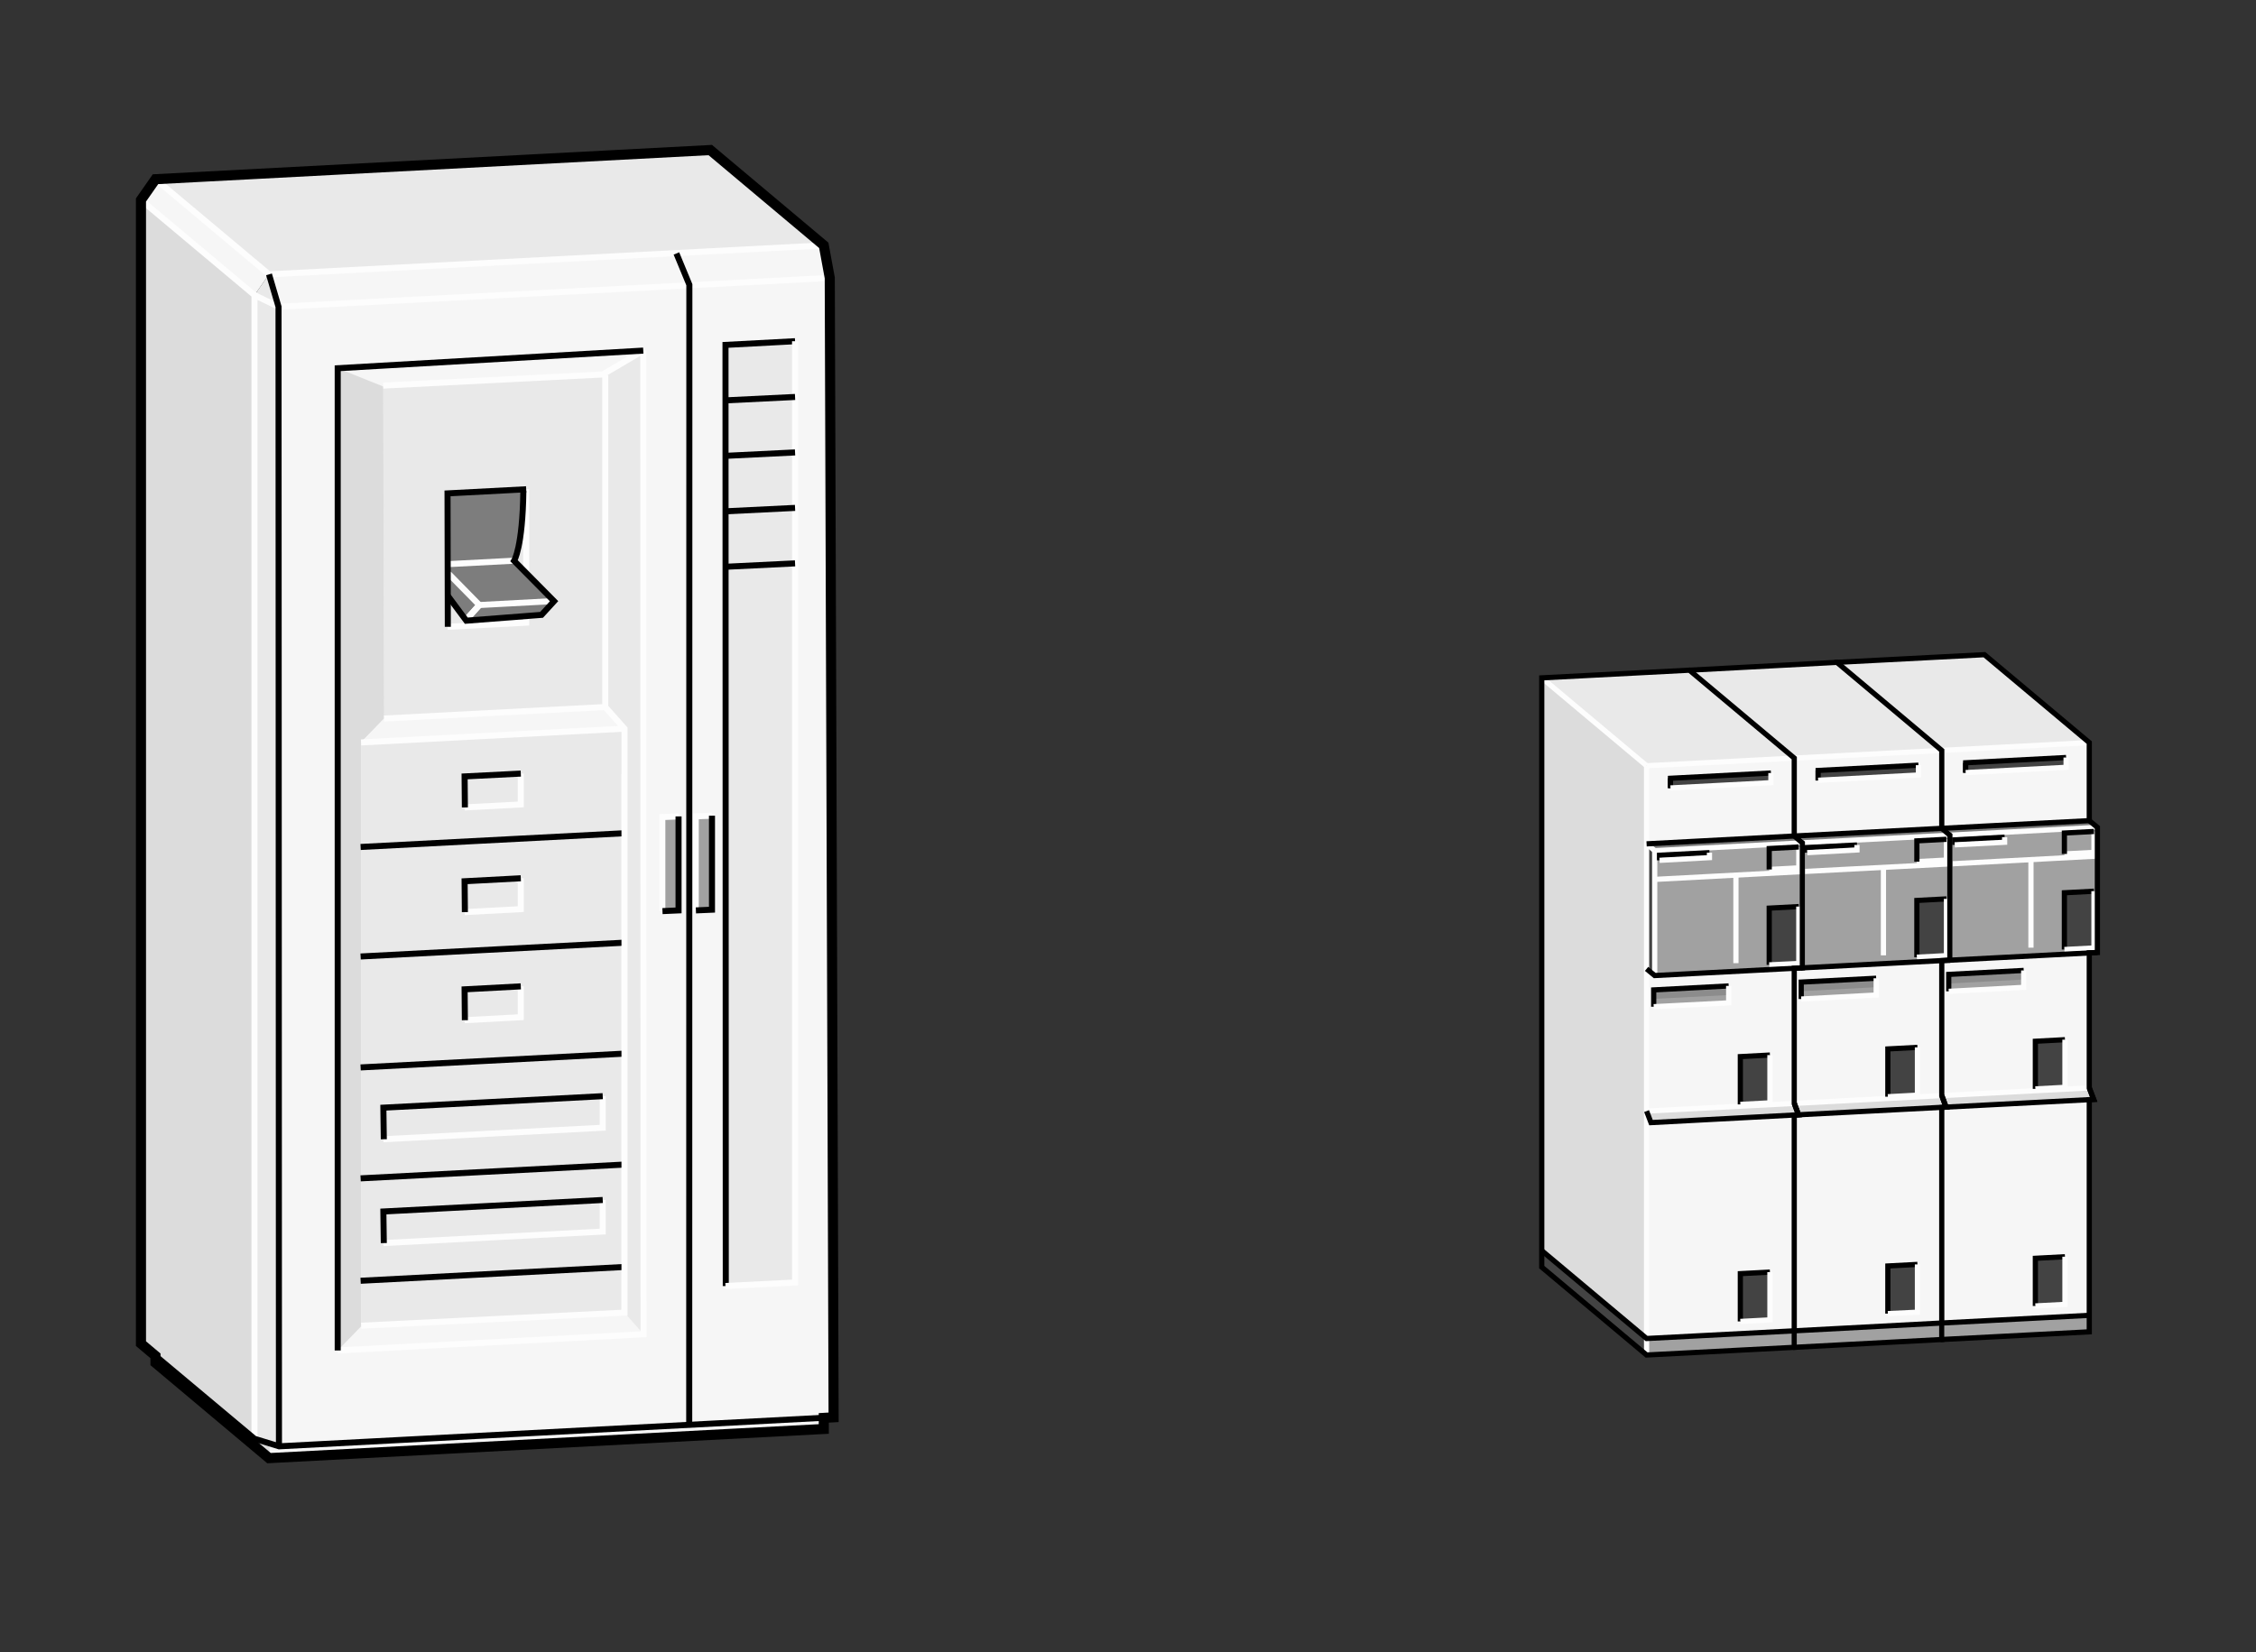 <?xml version="1.0" encoding="utf-8"?>
<!-- Generator: Adobe Illustrator 15.1.0, SVG Export Plug-In . SVG Version: 6.00 Build 0)  -->
<!DOCTYPE svg PUBLIC "-//W3C//DTD SVG 1.1//EN" "http://www.w3.org/Graphics/SVG/1.1/DTD/svg11.dtd">
<svg version="1.1" id="Ebene_1" xmlns="http://www.w3.org/2000/svg" xmlns:xlink="http://www.w3.org/1999/xlink" x="0px" y="0px"
	 width="158.59px" height="116.16px" viewBox="0 0 158.59 116.16" style="enable-background:new 0 0 158.59 116.16;"
	 xml:space="preserve">
<rect x="0" y="0" width="158.59" height="116.16" fill="#333333" stroke="none"/>
<style type="text/css">
<![CDATA[
	.st0{fill-rule:evenodd;clip-rule:evenodd;fill:#A1A1A1;}
	.st1{fill-rule:evenodd;clip-rule:evenodd;fill:none;stroke:#FDFDFD;stroke-width:0.366;stroke-miterlimit:3.864;}
	.st2{fill-rule:evenodd;clip-rule:evenodd;fill:#DCDCDC;}
	.st3{fill-rule:evenodd;clip-rule:evenodd;fill:#434343;}
	.st4{fill-rule:evenodd;clip-rule:evenodd;fill:#7D7D7D;}
	.st5{fill-rule:evenodd;clip-rule:evenodd;fill:none;stroke:#000000;stroke-width:0.425;stroke-miterlimit:3.864;}
	.st6{fill-rule:evenodd;clip-rule:evenodd;fill:none;stroke:#000000;stroke-width:0.709;stroke-miterlimit:3.864;}
	.st7{fill-rule:evenodd;clip-rule:evenodd;fill:#E9E9E9;}
	.st8{fill-rule:evenodd;clip-rule:evenodd;fill:none;stroke:#000000;stroke-width:0.366;stroke-miterlimit:3.864;}
	.st9{fill-rule:evenodd;clip-rule:evenodd;fill:#8C8C8C;}
	.st10{fill-rule:evenodd;clip-rule:evenodd;fill:#F6F6F6;}
	.st11{fill-rule:evenodd;clip-rule:evenodd;fill:none;stroke:#FDFDFD;stroke-width:0.425;stroke-miterlimit:3.864;}
]]>
</style>
<g>
	<g>
		<polygon class="st3" points="136.5,94.18 129.13,88 129.13,86.84 136.5,93.02 		"/>
		<polygon class="st0" points="146.87,93.64 136.5,94.18 136.5,93.02 146.87,92.48 		"/>
		<polygon class="st10" points="146.87,52.21 136.5,52.76 136.5,93.02 146.87,92.48 		"/>
		<polygon class="st2" points="147.18,77.3 146.87,76.49 136.5,77.03 136.8,77.84 		"/>
		<polygon class="st2" points="129.13,46.57 136.5,52.76 136.5,93.02 129.13,86.84 		"/>
		<polygon class="st0" points="137.07,58.72 137.07,67.51 147.44,66.97 147.44,58.17 		"/>
		<polygon class="st3" points="140.92,59.22 137.41,59.4 137.41,59.05 140.92,58.86 		"/>
		<polygon class="st4" points="137.07,58.72 147.44,58.17 146.87,57.7 136.5,58.24 		"/>
		<polygon class="st3" points="137.07,67.51 136.5,67.03 136.5,58.24 137.07,58.72 		"/>
		<polygon class="st7" points="129.13,46.57 136.5,52.76 146.87,52.21 139.5,46.03 		"/>
		<line class="st1" x1="129.13" y1="46.57" x2="136.5" y2="52.76"/>
		<line class="st1" x1="136.5" y1="52.76" x2="136.5" y2="94.18"/>
		<line class="st1" x1="146.87" y1="52.21" x2="136.5" y2="52.76"/>
		<line class="st8" x1="138.18" y1="54.34" x2="138.18" y2="53.63"/>
		<line class="st1" x1="147.44" y1="58.17" x2="137.07" y2="58.72"/>
		<line class="st1" x1="137.07" y1="58.72" x2="136.5" y2="58.24"/>
		<line class="st1" x1="137.07" y1="67.51" x2="137.07" y2="58.72"/>
		<line class="st1" x1="146.87" y1="76.49" x2="136.5" y2="77.03"/>
		<line class="st1" x1="147.44" y1="60.19" x2="137.07" y2="60.74"/>
		<line class="st1" x1="142.77" y1="66.63" x2="142.77" y2="60.44"/>
		<polyline class="st1" points="145.12,60.04 147.2,59.93 147.2,58.46 		"/>
		<polyline class="st8" points="145.12,60.04 145.12,58.57 147.2,58.46 		"/>
		<polyline class="st8" points="140.92,58.86 137.41,59.05 137.41,59.4 		"/>
		<polyline class="st1" points="140.92,58.86 140.92,59.22 137.41,59.4 		"/>
		<g>
			<polygon class="st3" points="147.2,66.65 145.12,66.76 145.12,62.77 147.2,62.66 			"/>
			<polyline class="st8" points="145.12,66.76 145.12,62.77 147.2,62.66 			"/>
			<polyline class="st1" points="145.12,66.76 147.2,66.65 147.2,62.66 			"/>
		</g>
		<g>
			<polygon class="st3" points="145.16,76.45 143.08,76.56 143.08,73.21 145.16,73.1 			"/>
			<polyline class="st8" points="143.08,76.56 143.08,73.21 145.16,73.1 			"/>
			<polyline class="st1" points="143.08,76.56 145.16,76.45 145.16,73.1 			"/>
		</g>
		<g>
			<polygon class="st3" points="145.16,91.71 143.08,91.82 143.08,88.47 145.16,88.36 			"/>
			<polyline class="st8" points="143.08,91.82 143.08,88.47 145.16,88.36 			"/>
			<polyline class="st1" points="143.08,91.82 145.16,91.71 145.16,88.36 			"/>
		</g>
		<g>
			<polygon class="st0" points="142.26,69.42 136.99,69.7 136.99,68.51 142.26,68.23 			"/>
			<polygon class="st9" points="142.26,68.87 136.99,69.15 136.99,68.51 142.26,68.23 			"/>
			<polyline class="st8" points="136.99,69.7 136.99,68.51 142.26,68.23 			"/>
			<polyline class="st1" points="136.99,69.7 142.26,69.42 142.26,68.23 			"/>
		</g>
		<polyline class="st8" points="147.44,66.97 137.07,67.51 136.5,67.03 		"/>
		<g>
			<polygon class="st3" points="145.24,53.95 138.18,54.32 138.18,53.63 145.24,53.26 			"/>
			<polyline class="st8" points="138.18,54.32 138.18,53.63 145.24,53.26 			"/>
			<polyline class="st1" points="138.18,54.32 145.24,53.95 145.24,53.26 			"/>
		</g>
		<polyline class="st8" points="136.5,77.03 136.8,77.84 147.18,77.3 146.87,76.49 		"/>
		<line class="st8" x1="146.87" y1="57.7" x2="136.5" y2="58.24"/>
		<polygon class="st8" points="146.87,93.64 136.5,94.18 129.13,88 129.13,46.57 139.5,46.03 146.87,52.21 146.87,57.7 
			147.44,58.17 147.44,66.97 146.87,66.99 146.87,76.49 147.18,77.3 146.87,77.32 		"/>
		<polyline class="st8" points="129.13,86.84 136.5,93.02 146.87,92.48 		"/>
	</g>
	<g>
		<polygon class="st3" points="126.13,94.73 118.76,88.55 118.76,87.38 126.13,93.57 		"/>
		<polygon class="st0" points="136.5,94.18 126.13,94.73 126.13,93.57 136.5,93.02 		"/>
		<polygon class="st10" points="136.5,52.76 126.13,53.3 126.13,93.57 136.5,93.02 		"/>
		<polygon class="st2" points="136.8,77.84 136.5,77.03 126.13,77.58 126.43,78.38 		"/>
		<polygon class="st2" points="118.76,47.12 126.13,53.3 126.13,93.57 118.76,87.38 		"/>
		<polygon class="st0" points="126.7,59.26 126.7,68.05 137.07,67.51 137.07,58.72 		"/>
		<polygon class="st3" points="130.54,59.76 127.04,59.95 127.04,59.59 130.54,59.41 		"/>
		<polygon class="st4" points="126.7,59.26 137.07,58.72 136.5,58.24 126.13,58.78 		"/>
		<polygon class="st3" points="126.7,68.05 126.13,67.57 126.13,58.78 126.7,59.26 		"/>
		<polygon class="st7" points="118.76,47.12 126.13,53.3 136.5,52.76 129.13,46.57 		"/>
		<line class="st1" x1="118.76" y1="47.12" x2="126.13" y2="53.3"/>
		<line class="st1" x1="126.13" y1="53.3" x2="126.13" y2="94.73"/>
		<line class="st1" x1="136.5" y1="52.76" x2="126.13" y2="53.3"/>
		<line class="st8" x1="127.81" y1="54.88" x2="127.81" y2="54.17"/>
		<line class="st1" x1="137.07" y1="58.72" x2="126.7" y2="59.26"/>
		<line class="st1" x1="126.7" y1="59.26" x2="126.13" y2="58.78"/>
		<line class="st1" x1="126.7" y1="68.05" x2="126.7" y2="59.26"/>
		<line class="st1" x1="136.5" y1="77.03" x2="126.13" y2="77.58"/>
		<line class="st1" x1="137.07" y1="60.74" x2="126.7" y2="61.28"/>
		<line class="st1" x1="132.4" y1="67.17" x2="132.4" y2="60.98"/>
		<polyline class="st1" points="134.75,60.58 136.83,60.47 136.83,59.01 		"/>
		<polyline class="st8" points="134.75,60.58 134.75,59.12 136.83,59.01 		"/>
		<polyline class="st8" points="130.54,59.41 127.04,59.59 127.04,59.95 		"/>
		<polyline class="st1" points="130.54,59.41 130.54,59.76 127.04,59.95 		"/>
		<g>
			<polygon class="st3" points="136.83,67.19 134.75,67.3 134.75,63.31 136.83,63.2 			"/>
			<polyline class="st8" points="134.75,67.3 134.75,63.31 136.83,63.2 			"/>
			<polyline class="st1" points="134.75,67.3 136.83,67.19 136.83,63.2 			"/>
		</g>
		<g>
			<polygon class="st3" points="134.79,77 132.71,77.11 132.71,73.75 134.79,73.64 			"/>
			<polyline class="st8" points="132.71,77.11 132.71,73.75 134.79,73.64 			"/>
			<polyline class="st1" points="132.71,77.11 134.79,77 134.79,73.64 			"/>
		</g>
		<g>
			<polygon class="st3" points="134.79,92.26 132.71,92.36 132.71,89.01 134.79,88.9 			"/>
			<polyline class="st8" points="132.71,92.36 132.71,89.01 134.79,88.9 			"/>
			<polyline class="st1" points="132.71,92.36 134.79,92.26 134.79,88.9 			"/>
		</g>
		<g>
			<polygon class="st0" points="131.89,69.96 126.62,70.24 126.62,69.05 131.89,68.78 			"/>
			<polygon class="st9" points="131.89,69.41 126.62,69.69 126.62,69.05 131.89,68.78 			"/>
			<polyline class="st8" points="126.62,70.24 126.62,69.05 131.89,68.78 			"/>
			<polyline class="st1" points="126.62,70.24 131.89,69.96 131.89,68.78 			"/>
		</g>
		<polyline class="st8" points="137.07,67.51 126.7,68.05 126.13,67.57 		"/>
		<g>
			<polygon class="st3" points="134.86,54.49 127.81,54.86 127.81,54.17 134.86,53.8 			"/>
			<polyline class="st8" points="127.81,54.86 127.81,54.17 134.86,53.8 			"/>
			<polyline class="st1" points="127.81,54.86 134.86,54.49 134.86,53.8 			"/>
		</g>
		<polyline class="st8" points="126.13,77.58 126.43,78.38 136.8,77.84 136.5,77.03 		"/>
		<line class="st8" x1="136.5" y1="58.24" x2="126.13" y2="58.78"/>
		<polygon class="st8" points="136.5,94.18 126.13,94.73 118.76,88.55 118.76,47.12 129.13,46.57 136.5,52.76 136.5,58.24 
			137.07,58.72 137.07,67.51 136.5,67.54 136.5,77.03 136.8,77.84 136.5,77.87 		"/>
		<polyline class="st8" points="118.76,87.38 126.13,93.57 136.5,93.02 		"/>
	</g>
	<g>
		<polygon class="st3" points="115.75,95.27 108.38,89.09 108.38,87.93 115.75,94.11 		"/>
		<polygon class="st0" points="126.13,94.73 115.75,95.27 115.75,94.11 126.13,93.57 		"/>
		<polygon class="st10" points="126.13,53.3 115.75,53.84 115.75,94.11 126.13,93.57 		"/>
		<polygon class="st2" points="126.43,78.38 126.13,77.58 115.75,78.12 116.06,78.93 		"/>
		<polygon class="st2" points="108.38,47.66 115.75,53.84 115.75,94.11 108.38,87.93 		"/>
		<polygon class="st0" points="116.32,59.81 116.32,68.59 126.7,68.05 126.7,59.26 		"/>
		<polygon class="st3" points="120.17,60.3 116.66,60.49 116.66,60.13 120.17,59.95 		"/>
		<polygon class="st4" points="116.32,59.81 126.7,59.26 126.13,58.78 115.75,59.33 		"/>
		<polygon class="st3" points="116.32,68.59 115.75,68.12 115.75,59.33 116.32,59.81 		"/>
		<polygon class="st7" points="108.38,47.66 115.75,53.84 126.13,53.3 118.76,47.12 		"/>
		<line class="st1" x1="108.38" y1="47.66" x2="115.75" y2="53.84"/>
		<line class="st1" x1="115.75" y1="53.84" x2="115.75" y2="95.27"/>
		<line class="st1" x1="126.13" y1="53.3" x2="115.75" y2="53.84"/>
		<line class="st8" x1="117.43" y1="55.42" x2="117.43" y2="54.72"/>
		<line class="st1" x1="126.7" y1="59.26" x2="116.32" y2="59.81"/>
		<line class="st1" x1="116.32" y1="59.81" x2="115.75" y2="59.33"/>
		<line class="st1" x1="116.32" y1="68.59" x2="116.32" y2="59.81"/>
		<line class="st1" x1="126.13" y1="77.58" x2="115.75" y2="78.12"/>
		<line class="st1" x1="126.7" y1="61.28" x2="116.32" y2="61.83"/>
		<line class="st1" x1="122.03" y1="67.72" x2="122.03" y2="61.53"/>
		<polyline class="st1" points="124.37,61.13 126.45,61.02 126.45,59.55 		"/>
		<polyline class="st8" points="124.37,61.13 124.37,59.66 126.45,59.55 		"/>
		<polyline class="st8" points="120.17,59.95 116.66,60.13 116.66,60.49 		"/>
		<polyline class="st1" points="120.17,59.95 120.17,60.3 116.66,60.49 		"/>
		<g>
			<polygon class="st3" points="126.45,67.74 124.37,67.84 124.37,63.85 126.45,63.74 			"/>
			<polyline class="st8" points="124.37,67.84 124.37,63.85 126.45,63.74 			"/>
			<polyline class="st1" points="124.37,67.84 126.45,67.74 126.45,63.74 			"/>
		</g>
		<g>
			<polygon class="st3" points="124.42,77.54 122.34,77.65 122.34,74.29 124.42,74.18 			"/>
			<polyline class="st8" points="122.34,77.65 122.34,74.29 124.42,74.18 			"/>
			<polyline class="st1" points="122.34,77.65 124.42,77.54 124.42,74.18 			"/>
		</g>
		<g>
			<polygon class="st3" points="124.42,92.8 122.34,92.91 122.34,89.55 124.42,89.44 			"/>
			<polyline class="st8" points="122.34,92.91 122.34,89.55 124.42,89.44 			"/>
			<polyline class="st1" points="122.34,92.91 124.42,92.8 124.42,89.44 			"/>
		</g>
		<g>
			<polygon class="st0" points="121.52,70.51 116.25,70.78 116.25,69.6 121.52,69.32 			"/>
			<polygon class="st9" points="121.52,69.96 116.25,70.23 116.25,69.6 121.52,69.32 			"/>
			<polyline class="st8" points="116.25,70.78 116.25,69.6 121.52,69.32 			"/>
			<polyline class="st1" points="116.25,70.78 121.52,70.51 121.52,69.32 			"/>
		</g>
		<polyline class="st8" points="126.7,68.05 116.32,68.59 115.75,68.12 		"/>
		<g>
			<polygon class="st3" points="124.49,55.03 117.43,55.4 117.43,54.72 124.49,54.35 			"/>
			<polyline class="st8" points="117.43,55.4 117.43,54.72 124.49,54.35 			"/>
			<polyline class="st1" points="117.43,55.4 124.49,55.03 124.49,54.35 			"/>
		</g>
		<polyline class="st8" points="115.75,78.12 116.06,78.93 126.43,78.38 126.13,77.58 		"/>
		<line class="st8" x1="126.13" y1="58.78" x2="115.75" y2="59.33"/>
		<polygon class="st8" points="126.13,94.73 115.75,95.27 108.38,89.09 108.38,47.66 118.76,47.12 126.13,53.3 126.13,58.78 
			126.7,59.26 126.7,68.05 126.13,68.08 126.13,77.58 126.43,78.38 126.13,78.41 		"/>
		<polyline class="st8" points="108.38,87.93 115.75,94.11 126.13,93.57 		"/>
	</g>
</g>
<g>
	<polygon class="st10" points="18.91,101.11 57.91,99.07 57.91,100.47 18.91,102.52 	"/>
	<polygon class="st2" points="10.93,94.42 18.91,101.11 18.91,102.52 10.93,95.82 	"/>
	<polygon class="st7" points="17.89,20.75 17.89,101.16 19.61,101.69 19.58,21.57 18.91,19.29 	"/>
	<polygon class="st10" points="18.91,19.29 57.91,17.25 58.33,19.54 19.58,21.57 	"/>
	<polygon class="st10" points="19.58,21.57 58.33,19.54 58.6,99.65 19.61,101.69 	"/>
	<polygon class="st2" points="9.91,14.06 17.89,20.75 17.89,101.16 9.91,94.47 	"/>
	<g>
		<polygon class="st0" points="47.7,57.4 46.56,57.45 46.56,64.06 47.7,64.01 		"/>
		<polyline class="st11" points="47.7,57.4 46.56,57.45 46.56,64.06 		"/>
		<polyline class="st5" points="46.57,64.06 47.7,64.01 47.7,57.4 		"/>
	</g>
	<polygon class="st7" points="10.93,12.6 18.91,19.29 57.91,17.25 49.93,10.55 	"/>
	<polygon class="st10" points="10.93,12.6 18.91,19.29 17.89,20.75 9.91,14.06 	"/>
	<line class="st11" x1="19.58" y1="21.57" x2="58.33" y2="19.54"/>
	<g>
		<polygon class="st0" points="50.05,57.35 48.91,57.4 48.91,64.01 50.05,63.96 		"/>
		<polyline class="st11" points="50.05,57.35 48.91,57.4 48.91,64.01 		"/>
		<polyline class="st5" points="48.92,64.01 50.05,63.96 50.05,57.35 		"/>
	</g>
	<polyline class="st11" points="10.93,12.6 18.91,19.29 57.91,17.25 	"/>
	<polyline class="st11" points="17.89,101.16 17.89,20.75 9.91,14.06 	"/>
	<polygon class="st6" points="9.91,14.06 10.93,12.6 49.93,10.55 57.91,17.25 58.33,19.54 58.6,99.65 57.91,99.69 57.91,100.47 
		18.91,102.52 10.93,95.82 10.93,95.33 9.91,94.47 	"/>
	<polyline class="st5" points="10.93,95.33 17.89,101.16 19.62,101.69 57.94,99.68 	"/>
	<polyline class="st5" points="48.45,100.18 48.46,20.02 47.55,17.82 	"/>
	<line class="st11" x1="17.89" y1="20.75" x2="19.58" y2="21.57"/>
	<polyline class="st5" points="19.61,101.69 19.58,21.57 18.91,19.29 	"/>
	<g>
		<polygon class="st7" points="26.94,27.11 42.37,26.33 42.55,49.71 27,50.52 		"/>
		<polyline class="st11" points="36.99,34.4 36.99,43.78 31.46,44.07 		"/>
		<path class="st4" d="M31.54,42.16l-0.07-7.47l5.34-0.17c-0.05,3.95-0.65,4.9-0.65,4.9l2.81,2.84l-0.88,0.96l-5.24,0.27
			L31.54,42.16z"/>
		<polygon class="st10" points="45.24,93.81 43.9,92.29 25.38,93.26 23.74,94.95 		"/>
		<polygon class="st2" points="25.38,25.79 23.74,25.89 23.74,94.95 25.38,93.26 25.38,52.2 27,50.52 26.94,27.11 		"/>
		<polygon class="st7" points="25.38,52.21 43.9,51.23 43.9,92.29 25.38,93.26 		"/>
		<line class="st11" x1="43.9" y1="92.29" x2="43.9" y2="54.43"/>
		<line class="st5" x1="43.88" y1="89.08" x2="25.35" y2="90.05"/>
		<line class="st5" x1="43.88" y1="81.88" x2="25.35" y2="82.85"/>
		<line class="st5" x1="43.88" y1="74.08" x2="25.35" y2="75.05"/>
		<line class="st5" x1="43.87" y1="66.28" x2="25.35" y2="67.25"/>
		<line class="st5" x1="43.77" y1="58.59" x2="25.35" y2="59.55"/>
		<polygon class="st7" points="45.22,24.65 43.9,24.73 42.55,26.39 42.55,49.71 43.9,51.23 43.9,92.29 45.24,93.81 		"/>
		<polyline class="st11" points="23.74,94.95 45.24,93.81 45.22,24.65 		"/>
		<g>
			<polyline class="st11" points="36.61,69.35 36.61,71.52 32.66,71.73 			"/>
			<polyline class="st5" points="32.68,71.73 32.66,69.56 36.61,69.35 			"/>
		</g>
		<g>
			<polyline class="st11" points="42.37,84.37 42.37,86.59 26.95,87.4 			"/>
			<polyline class="st5" points="26.98,87.4 26.95,85.18 42.37,84.37 			"/>
		</g>
		<g>
			<polyline class="st11" points="42.37,77.07 42.37,79.29 26.95,80.1 			"/>
			<polyline class="st5" points="26.98,80.1 26.95,77.88 42.37,77.07 			"/>
		</g>
		<g>
			<polyline class="st11" points="36.61,61.75 36.61,63.92 32.66,64.13 			"/>
			<polyline class="st5" points="32.68,64.13 32.66,61.96 36.61,61.75 			"/>
		</g>
		<polygon class="st10" points="43.89,51.23 42.55,49.71 27,50.52 25.36,52.21 		"/>
		<g>
			<polyline class="st11" points="36.61,54.39 36.61,56.56 32.66,56.77 			"/>
			<polyline class="st5" points="32.68,56.77 32.66,54.59 36.61,54.39 			"/>
		</g>
		<polygon class="st10" points="45.22,24.65 42.55,26.39 27,27.2 23.74,25.89 		"/>
		<line class="st11" x1="36.17" y1="39.42" x2="31.59" y2="39.66"/>
		<polyline class="st11" points="32.84,43.5 33.7,42.54 38.94,42.26 		"/>
		<polyline class="st11" points="32.83,43.5 33.7,42.54 31.54,40.34 		"/>
		<polyline class="st5" points="31.48,44.07 31.46,34.69 36.99,34.4 		"/>
		<polyline class="st11" points="25.39,93.21 43.9,92.29 43.9,51.23 42.55,49.71 42.55,26.39 		"/>
		<line class="st11" x1="25.38" y1="52.2" x2="43.9" y2="51.23"/>
		<line class="st11" x1="27" y1="50.52" x2="42.55" y2="49.71"/>
		<path class="st5" d="M31.48,41.89l1.3,1.75l5.29-0.41l0.88-0.96l-2.81-2.84c0,0,0.6-0.95,0.65-4.9"/>
		<polyline class="st11" points="26.94,27.11 42.37,26.33 45.22,24.65 		"/>
		<polyline class="st5" points="45.22,24.65 23.74,25.89 23.74,94.95 		"/>
	</g>
	<g>
		<polygon class="st7" points="51.02,90.42 51,24.25 55.89,23.99 55.89,90.17 		"/>
		<g>
			<polyline class="st5" points="51.02,90.42 51,24.25 55.89,23.99 			"/>
			<polyline class="st11" points="55.89,23.99 55.89,90.17 51,90.42 			"/>
		</g>
		<line class="st5" x1="55.89" y1="27.91" x2="51" y2="28.15"/>
		<line class="st5" x1="55.89" y1="31.81" x2="51" y2="32.05"/>
		<line class="st5" x1="55.89" y1="35.71" x2="51" y2="35.95"/>
		<line class="st5" x1="55.89" y1="39.61" x2="51" y2="39.85"/>
	</g>
</g>
</svg>
